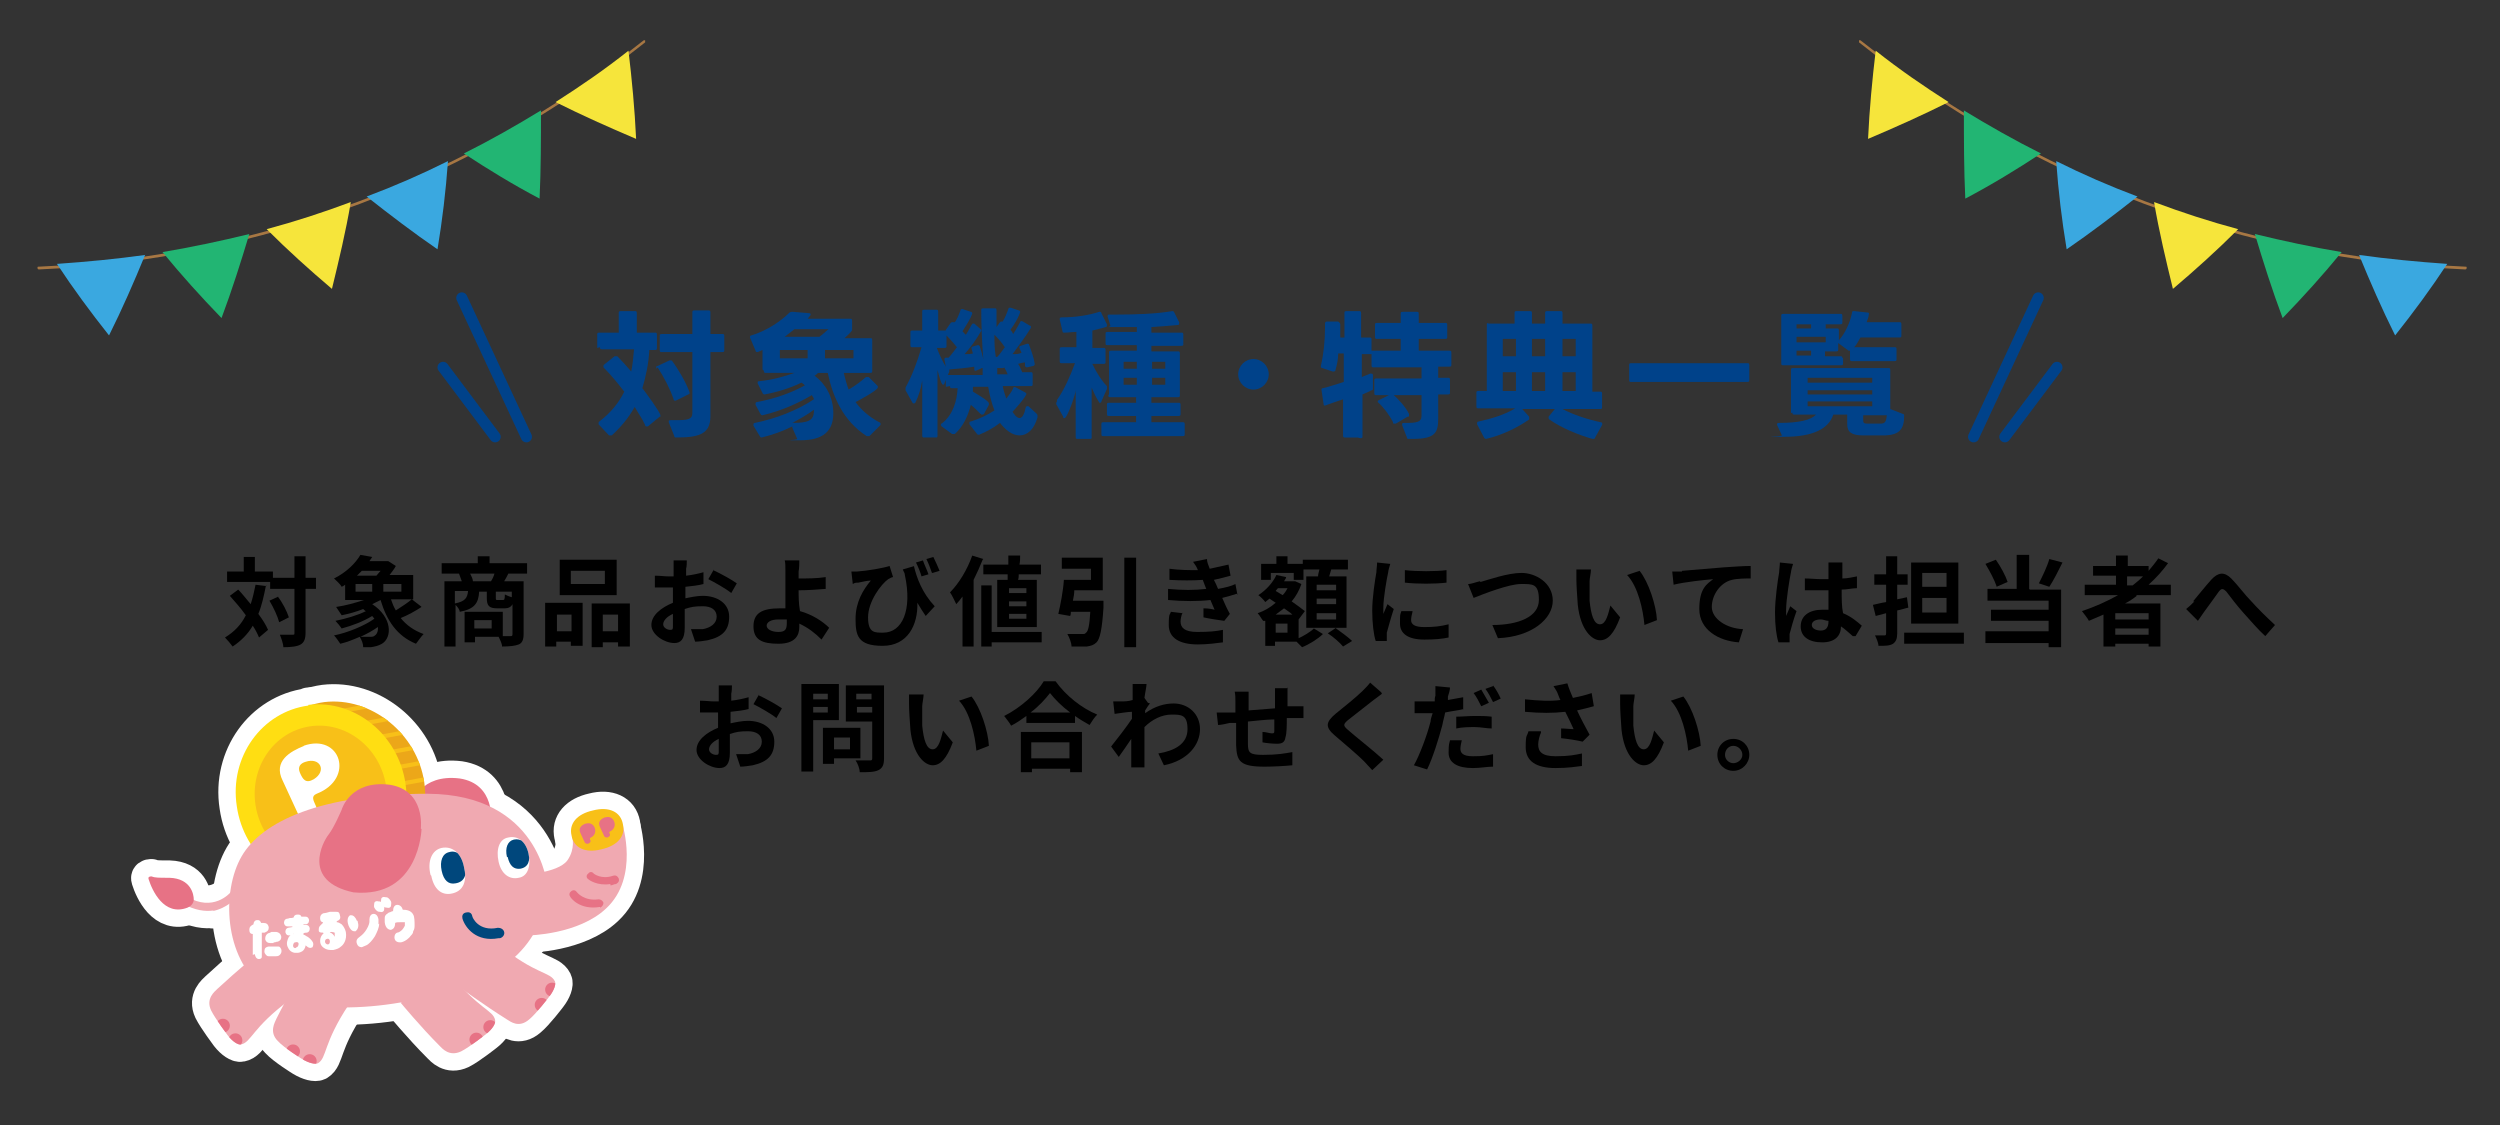 <?xml version="1.0" encoding="UTF-8"?>
<svg xmlns="http://www.w3.org/2000/svg" xmlns:xlink="http://www.w3.org/1999/xlink" version="1.1" width="360" height="162" viewBox="0 0 360 162">
  <rect x="0" y="0" width="360" height="162" fill="#333333" stroke="none"/>
  <defs>
    <style>
      .cls-1, .cls-2, .cls-3, .cls-4, .cls-5, .cls-6, .cls-7, .cls-8, .cls-9 {
        fill: none;
      }

      .cls-10 {
        fill: #f8c018;
      }

      .cls-11 {
        fill: #eca719;
      }

      .cls-12 {
        fill: #3aa8e0;
      }

      .cls-13 {
        fill: #f6e53b;
      }

      .cls-14 {
        clip-path: url(#clippath-11);
      }

      .cls-15 {
        clip-path: url(#clippath-10);
      }

      .cls-16 {
        clip-path: url(#clippath-13);
      }

      .cls-17 {
        clip-path: url(#clippath-12);
      }

      .cls-18 {
        fill: #f0a9b1;
      }

      .cls-19 {
        fill: #a77743;
      }

      .cls-20 {
        clip-path: url(#clippath-1);
      }

      .cls-21 {
        clip-path: url(#clippath-3);
      }

      .cls-22 {
        clip-path: url(#clippath-4);
      }

      .cls-23 {
        clip-path: url(#clippath-2);
      }

      .cls-24 {
        clip-path: url(#clippath-7);
      }

      .cls-25 {
        clip-path: url(#clippath-6);
      }

      .cls-26 {
        clip-path: url(#clippath-9);
      }

      .cls-27 {
        clip-path: url(#clippath-8);
      }

      .cls-28 {
        clip-path: url(#clippath-5);
      }

      .cls-29 {
        fill: #ffde12;
      }

      .cls-30 {
        fill: #fff;
      }

      .cls-2 {
        stroke-width: 5px;
      }

      .cls-2, .cls-3, .cls-4, .cls-5, .cls-6, .cls-7, .cls-8 {
        stroke: #fff;
        stroke-linejoin: round;
      }

      .cls-2, .cls-3, .cls-4, .cls-5, .cls-6, .cls-7, .cls-8, .cls-9 {
        stroke-linecap: round;
      }

      .cls-3 {
        stroke-width: 5px;
      }

      .cls-4 {
        stroke-width: 5px;
      }

      .cls-5 {
        stroke-width: 5px;
      }

      .cls-6 {
        stroke-width: 5px;
      }

      .cls-7 {
        stroke-width: 5px;
      }

      .cls-8 {
        stroke-width: 5px;
      }

      .cls-31 {
        fill: #00477c;
      }

      .cls-32 {
        fill: #00428a;
      }

      .cls-33 {
        fill: #22b573;
      }

      .cls-34 {
        fill: #e77285;
      }

      .cls-9 {
        stroke: #00428a;
        stroke-miterlimit: 100;
        stroke-width: 1.6px;
      }

      .cls-35 {
        clip-path: url(#clippath);
      }
    </style>
    <clipPath id="clippath">
      <path class="cls-1" d="M50.8,127.2h0c6.7-.9,11.3-7.4,10.3-14.5-1-7.1-7.7-12.4-14.4-11.6h0c-6.7.9-10.9,7.6-9.9,14.7,1,7.1,7.3,12.2,14,11.3h0Z"/>
    </clipPath>
    <clipPath id="clippath-1">
      <path class="cls-1" d="M71.8,124.1c.4,1.8,1.6,2.6,2.9,2.3,1.3-.2,1.8-1.7,1.4-3.5-.4-1.8-1.6-2.6-2.9-2.3-1.3.2-1.8,1.7-1.4,3.5h0Z"/>
    </clipPath>
    <clipPath id="clippath-2">
      <path class="cls-1" d="M62.1,126.1c.4,2,1.5,2.8,2.8,2.6,1.9-.3,2.4-1.9,1.9-3.9-.4-2-1.7-3-3.2-2.7-1.4.3-2.1,1.9-1.6,3.9h0Z"/>
    </clipPath>
    <clipPath id="clippath-3">
      <path class="cls-1" d="M66.1,142.1s3.7,2.7,6.9,4.7c.5.3,1.7,1.3,3.2,0,1-.8,2.9-3.3,2.9-3.3.7-.9,1-1.8.8-2.2-.7-1.4-2.7-.9-8-5.2l-5.8,5.9Z"/>
    </clipPath>
    <clipPath id="clippath-4">
      <path class="cls-1" d="M57.7,144.4s2.9,3.5,5.6,6.2c.4.4,1.4,1.6,3.1.8,1.2-.6,3.6-2.5,3.6-2.5.9-.7,1.4-1.5,1.3-2-.3-1.5-2.4-1.5-6.6-6.9l-7.1,4.4Z"/>
    </clipPath>
    <clipPath id="clippath-5">
      <path class="cls-1" d="M37.6,136.9s-3.5,2.9-6.3,5.5c-.4.4-1.7,1.4-.9,3.1.6,1.2,2.4,3.6,2.4,3.6.7.9,1.5,1.4,1.9,1.3,1.5-.3,1.6-2.4,7-6.4l-4.3-7.1Z"/>
    </clipPath>
    <clipPath id="clippath-6">
      <path class="cls-1" d="M43.8,139.4s-2.3,3.9-4,7.3c-.2.5-1.1,1.9.2,3.2.9,1,3.5,2.6,3.5,2.6,1,.6,1.9.8,2.3.6,1.3-.8.7-2.8,4.4-8.4l-6.4-5.2Z"/>
    </clipPath>
    <clipPath id="clippath-7">
      <path class="cls-1" d="M50.8,127.2h0c6.7-.9,11.3-7.4,10.3-14.5-1-7.1-7.7-12.4-14.4-11.6h0c-6.7.9-10.9,7.6-9.9,14.7,1,7.1,7.3,12.2,14,11.3h0Z"/>
    </clipPath>
    <clipPath id="clippath-8">
      <path class="cls-1" d="M71.8,124.1c.4,1.8,1.6,2.6,2.9,2.3,1.3-.2,1.8-1.7,1.4-3.5-.4-1.8-1.6-2.6-2.9-2.3-1.3.2-1.8,1.7-1.4,3.5h0Z"/>
    </clipPath>
    <clipPath id="clippath-9">
      <path class="cls-1" d="M62.1,126.1c.4,2,1.5,2.8,2.8,2.6,1.9-.3,2.4-1.9,1.9-3.9-.4-2-1.7-3-3.2-2.7-1.4.3-2.1,1.9-1.6,3.9h0Z"/>
    </clipPath>
    <clipPath id="clippath-10">
      <path class="cls-1" d="M66.1,142.1s3.7,2.7,6.9,4.7c.5.3,1.7,1.3,3.2,0,1-.8,2.9-3.3,2.9-3.3.7-.9,1-1.8.8-2.2-.7-1.4-2.7-.9-8-5.2l-5.8,5.9Z"/>
    </clipPath>
    <clipPath id="clippath-11">
      <path class="cls-1" d="M57.7,144.4s2.9,3.5,5.6,6.2c.4.4,1.4,1.6,3.1.8,1.2-.6,3.6-2.5,3.6-2.5.9-.7,1.4-1.5,1.3-2-.3-1.5-2.4-1.5-6.6-6.9l-7.1,4.4Z"/>
    </clipPath>
    <clipPath id="clippath-12">
      <path class="cls-1" d="M37.6,136.9s-3.5,2.9-6.3,5.5c-.4.4-1.7,1.4-.9,3.1.6,1.2,2.4,3.6,2.4,3.6.7.9,1.5,1.4,1.9,1.3,1.5-.3,1.6-2.4,7-6.4l-4.3-7.1Z"/>
    </clipPath>
    <clipPath id="clippath-13">
      <path class="cls-1" d="M43.8,139.4s-2.3,3.9-4,7.3c-.2.5-1.1,1.9.2,3.2.9,1,3.5,2.6,3.5,2.6,1,.6,1.9.8,2.3.6,1.3-.8.7-2.8,4.4-8.4l-6.4-5.2Z"/>
    </clipPath>
  </defs>
  <!-- Generator: Adobe Illustrator 28.7.1, SVG Export Plug-In . SVG Version: 1.2.0 Build 142)  -->
  <g>
    <g id="_レイヤー_2">
      <g id="design">
        <path class="cls-19" d="M92.9,6.1C68,25.9,37.4,37.4,5.6,38.8c0,0-.2,0-.2-.2s0-.2.2-.2c31.8-1.4,62.3-12.9,87.1-32.6,0,0,.2,0,.2,0,0,0,0,.2,0,.2h0Z"/>
        <path class="cls-33" d="M35.9,33.7c-1.2,4-2.5,8.1-4,12.1-3-3.1-5.8-6.2-8.5-9.5,4.2-.7,8.4-1.6,12.5-2.6Z"/>
        <path class="cls-12" d="M20.9,36.7c-1.6,3.9-3.3,7.8-5.2,11.6-2.7-3.4-5.2-6.8-7.5-10.3,4.3-.3,8.5-.7,12.8-1.3Z"/>
        <path class="cls-13" d="M50.5,29.2c-.7,4.1-1.7,8.3-2.7,12.4-3.3-2.8-6.4-5.6-9.4-8.6,4.1-1.1,8.1-2.4,12.1-3.9Z"/>
        <path class="cls-1" d="M64.5,23.3c-.3,4.2-.8,8.4-1.5,12.6-3.5-2.4-6.9-5-10.2-7.6,4-1.5,7.9-3.2,11.7-5.1h0Z"/>
        <path class="cls-12" d="M64.5,23.3c-.3,4.2-.8,8.4-1.5,12.6-3.5-2.4-6.9-5-10.2-7.6,4-1.5,7.9-3.2,11.7-5.1h0Z"/>
        <path class="cls-33" d="M77.9,15.9c0,4.2,0,8.5-.2,12.7-3.8-2-7.4-4.2-10.9-6.5,3.8-1.9,7.5-4,11.1-6.2h0Z"/>
        <path class="cls-13" d="M90.5,7.3c.5,4.2.9,8.4,1.1,12.7-4-1.7-7.8-3.4-11.6-5.3,3.6-2.3,7.1-4.7,10.5-7.4Z"/>
        <path class="cls-19" d="M267.7,6.1c24.9,19.8,55.5,31.3,87.3,32.7,0,0,.2,0,.2-.2s0-.2-.2-.2c-31.8-1.4-62.3-12.9-87.1-32.6,0,0-.2,0-.2,0,0,0,0,.2,0,.2h0Z"/>
        <path class="cls-33" d="M324.7,33.7c1.2,4,2.5,8.1,4,12.1,3-3.1,5.8-6.2,8.5-9.5-4.2-.7-8.4-1.6-12.5-2.6Z"/>
        <path class="cls-12" d="M339.7,36.7c1.6,3.9,3.3,7.8,5.2,11.6,2.7-3.4,5.2-6.8,7.5-10.3-4.3-.3-8.5-.7-12.8-1.3Z"/>
        <path class="cls-13" d="M310.2,29.2c.7,4.1,1.7,8.3,2.7,12.4,3.3-2.8,6.4-5.6,9.4-8.6-4.1-1.1-8.1-2.4-12.1-3.9Z"/>
        <path class="cls-1" d="M296.1,23.3c.3,4.2.8,8.4,1.5,12.6,3.5-2.4,6.9-5,10.2-7.6-4-1.5-7.9-3.2-11.7-5.1h0Z"/>
        <path class="cls-12" d="M296.1,23.3c.3,4.2.8,8.4,1.5,12.6,3.5-2.4,6.9-5,10.2-7.6-4-1.5-7.9-3.2-11.7-5.1h0Z"/>
        <path class="cls-33" d="M282.8,15.9c0,4.2,0,8.5.2,12.7,3.8-2,7.4-4.2,10.9-6.5-3.8-1.9-7.5-4-11.1-6.2h0Z"/>
        <path class="cls-13" d="M270.1,7.3c-.5,4.2-.9,8.4-1.1,12.7,4-1.7,7.8-3.4,11.6-5.3-3.6-2.3-7.1-4.7-10.5-7.4Z"/>
        <path d="M38.3,84.3c-.3,1.5-.6,2.9-1.1,4.1.6.8,1.1,1.6,1.4,2.3l-1.3,1.1c-.2-.5-.5-1.1-.9-1.7-.7,1.2-1.7,2.2-2.9,3-.2-.3-.8-1-1.1-1.3,1.3-.8,2.3-1.8,3-3.2-.7-1-1.6-2-2.3-2.8l1.2-.9c.6.6,1.2,1.4,1.8,2.1.3-.9.5-1.8.7-2.8l1.6.2h0ZM45.5,84.8h-1.5v6.3c0,.9-.2,1.4-.7,1.7-.5.3-1.4.4-2.5.4,0-.5-.3-1.3-.5-1.8.8,0,1.5,0,1.8,0s.3,0,.3-.3v-6.3h-3.5v-1h-6.2v-1.5h2.4v-2.1h1.6v2.1h2.6v.9h3.1v-3.1h1.6v3.1h1.5v1.6h0ZM40,85.9c.7.9,1.3,2.1,1.6,3l-1.4.7c-.2-.8-.8-2.1-1.4-3.1l1.3-.6h0Z"/>
        <path d="M60.7,87.4c-.9.6-2,1.2-3,1.6.8,1,1.9,1.8,3.3,2.3-.3.3-.8,1-1.1,1.4-2.7-1.1-4.2-3.3-5.1-6.3-.4.2-.8.4-1.2.6,2.9,1.9,2.9,4.8,1.4,5.7-.5.3-1,.4-1.6.5-.3,0-.7,0-1.1,0,0-.5-.2-1-.5-1.5-.9.4-1.9.8-2.8,1-.2-.3-.6-.9-.9-1.2,2-.4,4.4-1.4,5.8-2.4,0-.1-.2-.2-.3-.4-1.3.8-2.9,1.4-4.4,1.8-.2-.3-.6-.8-.9-1.1,1.5-.3,3.2-.8,4.4-1.4-.1,0-.3-.2-.4-.3-1,.4-2.1.7-3.1.9-.2-.3-.6-.9-.8-1.2,1.4-.2,2.8-.6,4-1h-2.7v-2.2c-.1.1-.3.2-.5.3-.2-.4-.8-.9-1.1-1.2,1.8-.9,3.1-2.2,3.8-3.4l1.7.3c-.1.2-.3.4-.4.6h2.7c0,0,1.1.7,1.1.7-.2.4-.6.9-.9,1.3h3.4v3.5h-3.2c.2.6.4,1.1.7,1.6.8-.5,1.7-1.1,2.3-1.6l1.3,1h0ZM51.2,85.2h2.4v-1.1h-2.4v1.1ZM52.1,82.2c-.2.2-.5.5-.7.7h2.8c.2-.2.4-.5.6-.7h-2.6ZM54.4,90.3c-.7.5-1.6,1-2.5,1.4.5,0,.9,0,1.3,0s.6,0,.8-.2c.3-.2.5-.7.4-1.3h0ZM57.8,84.1h-2.6v1.1h2.6v-1.1Z"/>
        <path d="M73.2,82.6c-.2.4-.4.8-.6,1.1h2.8v7.6c0,.8-.2,1.3-.7,1.5-.5.2-1.3.3-2.4.3,0-.4-.3-1-.5-1.4h-3.4v.8h-1.5v-4.4h5.5v3.5c.5,0,.9,0,1.1,0s.3,0,.3-.3v-4.3c-.2.4-.6.6-1.1.6h-1.1c-1.2,0-1.5-.4-1.5-1.5v-.9h-1.1c-.1,1.6-.6,2.5-2.8,2.9,0-.3-.3-.7-.6-1v6h-1.6v-9.4h2.5c-.1-.3-.3-.8-.4-1.1h-2.5v-1.5h5.2v-1h1.7v1h5.4v1.5h-2.5,0ZM65.5,86.9c1.5-.3,1.8-.8,1.9-1.8h-1.9v1.8ZM70.7,83.7c.2-.3.4-.7.5-1.1h-3.5c.2.4.4.8.4,1.1,0,0,2.5,0,2.5,0ZM70.8,89.3h-2.5v1.2h2.5v-1.2ZM73.7,85.2h-2.3v.9c0,.3,0,.3.3.3h.7c.2,0,.3,0,.3-.8.2.1.6.3,1,.4v-.8Z"/>
        <path d="M78.6,86.8h5.3v6.2h-1.7v-.6h-2.1v.7h-1.6s0-6.3,0-6.3ZM80.2,88.5v2.4h2.1v-2.4h-2.1ZM88.8,85.7h-8.2v-5.1h8.2s0,5.1,0,5.1ZM87.1,82.2h-4.9v1.9h4.9v-1.9ZM90.7,86.8v6.3h-1.7v-.6h-2.2v.7h-1.6v-6.3h5.5ZM89,90.9v-2.4h-2.2v2.4h2.2Z"/>
        <path d="M98.5,86.2c.9-.2,1.9-.4,2.7-.4,2.1,0,3.8,1.1,3.8,3s-.9,2.9-3.1,3.4c-.6.1-1.3.2-1.8.2l-.6-1.8c.6,0,1.2,0,1.7,0,1.1-.2,2-.8,2-1.8s-.8-1.5-2-1.5-1.7.1-2.6.4c0,1.1,0,2.2,0,2.7,0,1.7-.6,2.2-1.5,2.2-1.4,0-3.3-1.2-3.3-2.6s1.4-2.5,3.1-3.2c0-.3,0-.6,0-1v-1.2c-.3,0-.5,0-.7,0-.6,0-1.3,0-1.9,0v-1.7c.8,0,1.4.1,1.9.1s.5,0,.8,0c0-.5,0-.9,0-1.1s0-1,0-1.2h1.9c0,.2,0,.9-.1,1.2,0,.3,0,.6,0,1,.9-.1,1.8-.3,2.5-.5v1.7c-.7.2-1.7.3-2.6.4v1.7h0ZM96.9,90.1c0-.3,0-1,0-1.7-.9.4-1.4,1-1.4,1.5s.6.8,1,.8.4-.1.4-.6ZM102.7,82.1c1.1.5,2.7,1.4,3.4,1.9l-.8,1.4c-.7-.6-2.5-1.6-3.3-2l.8-1.4h0Z"/>
        <path d="M118.2,92c-.8-.8-1.8-1.6-3.1-2.2,0,.2,0,.3,0,.5,0,1.2-.6,2.4-3,2.4s-3.6-.6-3.6-2.5,1.2-2.6,3.8-2.6.6,0,.8,0c0-1.1,0-2.3,0-3s0-1.7,0-2.3c0-.7,0-1.3-.1-1.6h2.1c0,.4,0,1.1-.1,1.6v1c1.1,0,2.7,0,3.9-.2v1.7c-1.1.1-2.7.2-3.9.2,0,.8,0,1.9.2,3,1.8.5,3.3,1.5,4.2,2.4l-1.1,1.7h0ZM113.2,89.2c-.4,0-.8,0-1.1,0-1.1,0-1.7.4-1.7.9s.7.9,1.7.9,1.2-.4,1.2-1.3,0-.3,0-.5h0Z"/>
        <path d="M131.6,81.5c.4,1.7,1.2,3.9,3,5.8l-1.3,1.4c-.4-.6-.8-1.2-1.2-1.9.1,3.2-1.4,6.2-5,6.2s-3.9-1.5-3.9-3.9,1.1-4.2,2.2-5.5c-.5,0-1.3.2-1.8.3-.3,0-.5,0-.8.2l-.2-1.8c.2,0,.5,0,.8,0,1.5-.1,3.8-.5,4.7-.8l.5,1.6c-.2,0-.5.2-.7.3-1,.7-2.9,3.2-2.9,5.5s1,2.2,2.2,2.2c2.7,0,4.2-3.2,3.1-8.3,0-.3-.2-.5-.3-.8l1.7-.5h0ZM132.7,83c-.2-.7-.5-1.4-.8-2l1-.3c.2.6.6,1.4.8,2l-1,.3h0ZM134.2,82.5c-.2-.6-.5-1.4-.8-2l1-.3c.3.6.7,1.5.9,2l-1,.3Z"/>
        <path d="M141.5,80.6c-.4,1-.8,1.9-1.3,2.9v9.6h-1.6v-7.2c-.3.4-.6.8-.9,1.1-.2-.4-.6-1.3-.9-1.7,1.3-1.3,2.5-3.3,3.2-5.3l1.6.5ZM150,92.5h-7.2v.6h-1.5v-8.8h1.5v6.7h7.2v1.4ZM145.1,83.5c0-.2,0-.5,0-.8h-3.5v-1.4h3.6c0-.4,0-.9,0-1.3h1.7c0,.4,0,.9-.1,1.3h3.1v1.4h-3.2c0,.3,0,.5-.1.8h2.7v6.8h-5.7v-6.8h1.4ZM147.8,84.7h-2.5v.7h2.5v-.7ZM147.8,86.6h-2.5v.7h2.5v-.7ZM147.8,88.4h-2.5v.7h2.5v-.7Z"/>
        <path d="M158.9,86.8s0,.5,0,.7c-.2,3.1-.5,4.5-1,5-.4.4-.8.5-1.4.6-.5,0-1.3,0-2.2,0,0-.5-.3-1.3-.6-1.8.8,0,1.7,0,2.1,0s.4,0,.6-.2c.3-.2.5-1.1.6-3h-2.8c0,.2,0,.4-.1.6l-1.7-.3c.3-1.3.7-3.3.8-4.9h3.9v-1.6h-4.2v-1.6h5.9v4.7h-4.1c0,.5-.1,1-.2,1.5h4.4ZM163.6,80.3v12.9h-1.7v-12.9h1.7Z"/>
        <path d="M178.1,85.5c-.6.2-1.3.4-2.1.6.3.7.7,1.6,1.1,2.3l-.8,1c-.8-.1-2.1-.3-3-.5v-1.3c.7,0,1.2.1,1.6.2l-.6-1.4c-1.7.2-4,.2-6.1,0v-1.6c2,.2,3.9.2,5.5,0l-.2-.5-.3-.8c-1.4.1-3.1.1-4.8,0v-1.6c1.5.2,2.9.2,4.1.2h0c-.2-.5-.4-.8-.7-1.2l2-.4c0,.4.2.9.4,1.4.9-.2,1.8-.4,2.7-.6l.3,1.6c-.7.2-1.5.4-2.4.6l.3.6.3.7c1.1-.2,1.9-.4,2.5-.7l.3,1.6h0ZM170.3,88.2c-.2.4-.3,1-.3,1.3,0,.9.6,1.5,2.4,1.5s2.7-.1,3.7-.3v1.8c-.8.1-2.2.3-3.6.3-2.6,0-4.2-.9-4.2-2.8s.2-1.4.3-1.9l1.7.2h0Z"/>
        <path d="M186.8,92c.9-.4,1.9-1,2.4-1.5l1.3.8c-.7.7-2,1.5-3,1.9-.2-.2-.5-.5-.8-.8h-3.1v.6h-1.4v-3.6h-.3c-.2-.2-.5-.8-.8-1.1.9-.3,1.8-.8,2.6-1.5l-.9-.6c-.2.2-.4.3-.6.5-.2-.3-.7-.8-1-1,1.1-.7,2.1-1.8,2.6-2.9l1.4.3c0,.2-.2.4-.3.6h1.6c0,0,.9.4.9.4-.3.9-.8,1.8-1.4,2.5.7.5,1.4,1,1.9,1.4l-.9,1.2h0s0,2.9,0,2.9h0ZM182.9,83.5h-1.3v-2.3h2.2v-1.1h1.6v1.1h2.3v2.3h-1.4v-1h-3.3v1h0ZM185.4,89.8h-1.7v1.3h1.7v-1.3ZM186.1,88.5c-.3-.3-.8-.6-1.2-.9-.4.3-.8.6-1.2.9h2.4ZM184,84.7c0,.1-.2.2-.3.4l1,.6c.3-.3.5-.6.7-1,0,0-1.4,0-1.4,0ZM189.8,83c0-.3.1-.6.2-1h-2.4v-1.4h6.5v1.4h-2.4c-.1.3-.2.7-.3,1h2.5v7.4h-5.8v-7.4h1.8,0ZM192.4,84.2h-2.8v.8h2.8v-.8ZM192.4,86.2h-2.8v.8h2.8v-.8ZM192.4,88.3h-2.8v.9h2.8v-.9ZM192.4,90.5c.7.5,1.8,1.3,2.3,1.8l-1.3.8c-.4-.5-1.4-1.4-2.2-1.9l1.2-.8h0Z"/>
        <path d="M200.2,81.2c-.1.3-.3,1-.3,1.2-.2.9-.7,3.7-.7,5.1s0,.6,0,.9c.2-.5.4-.9.6-1.4l.9.7c-.4,1.2-.8,2.7-1,3.4,0,.2,0,.5,0,.6,0,.2,0,.4,0,.6h-1.6c-.3-.9-.5-2.6-.5-4.4s.4-4.4.6-5.5c0-.4.1-.9.1-1.4l1.9.2h0ZM203.4,88.1c-.1.4-.2.8-.2,1.2,0,.6.5,1,1.9,1s2.3-.1,3.5-.4v1.9c-.9.2-2,.3-3.5.3-2.4,0-3.5-.9-3.5-2.3s0-1.2.2-1.8h1.6v.2ZM208.3,82.1v1.8c-1.7.2-4.2.2-6,0v-1.8c1.7.2,4.5.2,6,0Z"/>
        <path d="M213.2,83.8c1.1-.3,3.9-1.3,5.9-1.3s4.5,1.4,4.5,4-3,5.2-7.9,5.4l-.8-1.9c3.8,0,6.7-1.2,6.7-3.6s-.9-2.3-2.6-2.3-5.3,1.4-6.8,2l-.8-2c.5,0,1.2-.3,1.7-.4h0Z"/>
        <path d="M228.9,83.6c0,.9,0,1.9,0,2.9.2,2,.6,3.4,1.5,3.4s1.2-1.6,1.5-2.7l1.4,1.7c-.9,2.4-1.8,3.3-2.9,3.3s-2.8-1.4-3.2-5.1c-.1-1.3-.2-2.9-.2-3.7s0-1,0-1.4h2.1c0,.5-.2,1.3-.2,1.7h0ZM238.6,89.3l-1.8.7c-.2-2.2-.9-5.5-2.5-7.2l1.8-.6c1.3,1.6,2.4,5,2.5,7.1h0Z"/>
        <path d="M242.2,82.2c1.1-.1,3.5-.3,6-.5,1.4-.1,3-.2,3.9-.2v1.8c-.7,0-1.9,0-2.7.2-1.7.4-2.9,2.2-2.9,3.9s2.1,3.1,4.5,3.2l-.6,1.9c-2.9-.2-5.7-1.8-5.7-4.8s1.1-3.6,2-4.3c-1.2.1-4.1.4-5.7.8l-.2-1.9c.5,0,1.1,0,1.4,0h0Z"/>
        <path d="M258.2,81.2c-.1.3-.3,1-.3,1.2-.2.9-.7,4-.7,5.4s0,.6,0,.9c.2-.5.4-.9.6-1.4l.9.7c-.4,1.1-.8,2.5-1,3.3,0,.2,0,.5,0,.6,0,.1,0,.4,0,.6h-1.6c-.3-.9-.5-2.4-.5-4.3s.4-4.7.6-5.8c0-.4.1-.9.1-1.4l1.9.2h0ZM266.8,91.6c-.6-.5-1.1-1-1.7-1.4,0,1.3-.8,2.3-2.7,2.3s-3.1-.8-3.1-2.3,1.2-2.4,3.1-2.4.6,0,.9,0c0-.8,0-1.9,0-2.8-.3,0-.7,0-1,0-.8,0-1.6,0-2.4,0v-1.7c.8,0,1.6.1,2.4.1s.7,0,1,0c0-.7,0-1.2,0-1.5,0-.2,0-.6,0-.9h2c0,.3,0,.6,0,.9,0,.3,0,.8,0,1.4.8,0,1.5-.2,2.1-.3v1.7c-.7,0-1.4.2-2.2.2,0,1.3,0,2.5.2,3.4,1.2.5,2,1.2,2.7,1.8l-.9,1.5h0ZM263.3,89.4c-.4,0-.7-.2-1.1-.2-.8,0-1.3.3-1.3.8s.6.8,1.3.8,1.1-.4,1.1-1.3c0,0,0-.2,0-.2Z"/>
        <path d="M274.8,87.5c-.5.1-1,.3-1.6.4v3.3c0,.8-.2,1.2-.6,1.5-.5.3-1.1.3-2.1.3,0-.4-.3-1.1-.5-1.5.5,0,1.1,0,1.3,0s.3,0,.3-.3v-2.9l-1.5.4-.4-1.6c.5-.1,1.2-.3,1.9-.4v-2.5h-1.7v-1.5h1.7v-2.6h1.6v2.6h1.5v1.5h-1.5v2.1l1.4-.3.2,1.5h0ZM282.8,91.1v1.6h-8.6v-1.6h8.6ZM282,89.8h-6.8v-8.8h6.8v8.8ZM280.3,82.5h-3.5v2h3.5v-2ZM280.3,86.1h-3.5v2.1h3.5v-2.1Z"/>
        <path d="M287.5,84.4c-.3-.9-1-2.2-1.6-3.2l1.5-.6c.7,1,1.4,2.3,1.7,3.2l-1.6.7h0ZM292.3,84.9h4.5v8.3h-1.8v-.6h-9.1v-1.7h9.1v-1.5h-8.3v-1.6h8.3v-1.3h-8.8v-1.7h4.2v-4.9h1.8v4.9h0ZM297,81c-.6,1.2-1.3,2.6-1.9,3.5l-1.5-.5c.5-1,1.2-2.4,1.5-3.5l1.9.5h0Z"/>
        <path d="M307.7,85.8c-.5.4-1.1.8-1.7,1.1h5.1v6.2h-1.7v-.4h-4.8v.4h-1.7v-4.6c-.7.3-1.4.6-2.1.9-.2-.4-.7-1-1-1.4,1.8-.6,3.6-1.4,5.2-2.3h-4.8v-1.5h4.5v-1.3h-3.3v-1.4h3.3v-1.5h1.7v1.5h3v.7c.5-.6,1-1.2,1.4-1.8l1.4.7c-.8,1.1-1.7,2.1-2.8,3.1h3.2v1.5h-5,0ZM309.4,88.3h-4.8v.9h4.8v-.9ZM309.4,91.4v-.9h-4.8v.9h4.8ZM306.3,84.3h.8c.5-.4,1-.8,1.5-1.3h-2.3v1.3h0Z"/>
        <path d="M315.8,86.6c.6-.7,1.7-2.1,2.6-3.1,1-1.1,1.9-1.2,2.9-.2.9.9,2,2.4,2.9,3.3.9,1,2.1,2.2,3.4,3.4l-1.4,1.6c-1-.9-2.2-2.3-3.1-3.3-.9-1-1.9-2.3-2.5-3.1-.5-.5-.7-.5-1.1,0-.5.7-1.5,2.1-2.1,2.9-.3.4-.6.9-.9,1.3l-1.7-1.7c.4-.3.7-.6,1.2-1.1h0Z"/>
        <path d="M105,104.2c.9-.2,1.9-.4,2.7-.4,2.1,0,3.8,1.1,3.8,3s-.9,2.9-3.1,3.4c-.6.1-1.3.2-1.8.2l-.6-1.8c.6,0,1.2,0,1.7,0,1.1-.2,2-.8,2-1.8s-.8-1.5-2-1.5-1.7.1-2.6.4c0,1.1,0,2.2,0,2.7,0,1.7-.6,2.2-1.5,2.2-1.4,0-3.3-1.2-3.3-2.6s1.4-2.5,3.1-3.2c0-.3,0-.6,0-1v-1.2c-.3,0-.5,0-.7,0-.6,0-1.3,0-1.9,0v-1.7c.8,0,1.4.1,1.9.1s.5,0,.8,0c0-.5,0-.9,0-1.1s0-1,0-1.2h1.9c0,.2,0,.8-.1,1.2,0,.3,0,.6,0,1,.9-.1,1.8-.3,2.5-.5v1.7c-.7.2-1.7.3-2.6.4v1.2s0,.5,0,.5ZM103.5,108.1c0-.3,0-1,0-1.7-.9.4-1.4,1-1.4,1.5s.6.8,1,.8.4-.1.4-.6h0ZM109.2,100.1c1.1.5,2.7,1.4,3.4,1.9l-.8,1.4c-.7-.6-2.5-1.6-3.3-2l.8-1.4h0Z"/>
        <path d="M117.1,103.8v7.3h-1.7v-12.6h5.4v5.2h-3.7,0ZM117.1,99.9v.8h2.1v-.8h-2.1ZM119.2,102.6v-.8h-2.1v.8h2.1ZM120.1,109.2v.8h-1.6v-5.2h5.4v4.4h-3.9,0ZM120.1,106.2v1.7h2.3v-1.7h-2.3ZM127.3,109.2c0,.9-.2,1.4-.8,1.7-.6.3-1.5.3-2.7.3,0-.5-.3-1.3-.6-1.7.8,0,1.8,0,2,0,.3,0,.4,0,.4-.3v-5.3h-3.8v-5.2h5.5s0,10.6,0,10.6ZM123.3,99.9v.8h2.2v-.8h-2.2ZM125.6,102.6v-.8h-2.2v.8h2.2Z"/>
        <path d="M132.8,101.6c0,.9,0,1.9,0,2.9.2,2,.6,3.4,1.5,3.4s1.2-1.6,1.5-2.7l1.4,1.7c-.9,2.4-1.8,3.3-2.9,3.3s-2.8-1.4-3.2-5.1c-.1-1.3-.2-2.9-.2-3.7s0-1,0-1.4h2.1c0,.5-.2,1.3-.2,1.7h0ZM142.4,107.4l-1.8.7c-.2-2.2-.9-5.5-2.5-7.2l1.8-.6c1.3,1.6,2.4,5,2.5,7.1h0Z"/>
        <path d="M152,98.1c1.5,2.1,3.8,3.9,6,4.8-.4.4-.8,1-1.1,1.5-.7-.4-1.4-.8-2.1-1.3v1h-7v-1c-.7.5-1.4,1-2.2,1.4-.2-.4-.7-1-1-1.4,2.4-1.2,4.7-3.3,5.7-5h1.7,0ZM146.9,105.4h8.9v5.8h-1.7v-.5h-5.5v.5h-1.6s0-5.8,0-5.8ZM154.1,102.6c-1.2-.9-2.2-1.9-2.9-2.8-.7.9-1.6,1.9-2.8,2.8h5.7ZM148.5,106.9v2.3h5.5v-2.3h-5.5Z"/>
        <path d="M165.6,101.3c-.2.2-.5.7-.7,1,0,.1,0,.3,0,.4,1.4-1,2.8-1.4,4.1-1.4,2.1,0,3.8,1.5,3.8,3.7s-1.7,4.5-5.2,5.2l-.8-1.7c2.4-.4,4.2-1.4,4.2-3.5s-.9-2.1-2.3-2.1-2.8.7-3.9,1.8c0,.4,0,.8,0,1.1,0,1.1,0,2.3,0,3.6,0,.2,0,.8,0,1.1h-1.9c0-.3,0-.8,0-1,0-1.1,0-1.9,0-3.1-.6.9-1.3,1.9-1.8,2.6l-1.1-1.5c.8-1,2.2-2.8,3-4v-1c-.6,0-1.7.2-2.5.3l-.2-1.8c.4,0,.7,0,1.2,0,.4,0,1,0,1.6-.2,0-.5,0-.9,0-1.1,0-.4,0-.8,0-1.2h2c0,.4-.2,1.2-.3,2l.5.7h0Z"/>
        <path d="M185.4,99c0,.2,0,.8,0,1.2,0,.5,0,1,0,1.5.4,0,.7,0,1,0,.4,0,.9,0,1.3,0v1.7c-.2,0-1,0-1.3,0-.3,0-.7,0-1.1,0,0,1,0,2.2-.2,2.8-.1.7-.5.9-1.2.9s-1.6-.1-2.1-.2v-1.5c.5,0,1,.2,1.3.2s.4,0,.4-.3c0-.4,0-1,0-1.7-1.2,0-2.6.2-3.8.3,0,1.3,0,2.5,0,3.1,0,1.4.2,1.7,2.2,1.7s3.1-.2,4.2-.4v1.9c-1,.1-2.7.2-4,.2-3.6,0-4-.8-4.1-3.1,0-.6,0-1.9,0-3.2h-.9c-.4.1-1.3.3-1.7.3l-.2-1.8c.4,0,1,0,1.7,0h1v-1.5c0-.6,0-1-.1-1.5h2c0,.5,0,.8,0,1.4s0,.8,0,1.3c1.2-.1,2.5-.2,3.8-.3v-1.6c0-.3,0-1,0-1.3h1.9,0Z"/>
        <path d="M199,99.9c-.4.3-.9.7-1.2.9-.9.7-2.7,2.1-3.7,2.9-.7.6-.7.8,0,1.4,1,.9,3.7,3,5.1,4.3l-1.6,1.5c-.4-.4-.8-.9-1.2-1.3-.8-.8-2.9-2.6-4.2-3.7-1.4-1.2-1.3-1.9.1-3.1,1.1-.9,3-2.4,3.9-3.3.4-.4.8-.8,1.1-1.2l1.6,1.4h0Z"/>
        <path d="M210.8,102.1c-.8.2-1.8.3-2.7.5-.1.6-.3,1.2-.4,1.8-.5,1.9-1.4,4.8-2.2,6.4l-1.9-.6c.8-1.4,1.9-4.3,2.4-6.3,0-.4.2-.8.3-1.2-.3,0-.6,0-.9,0-.7,0-1.2,0-1.7,0v-1.7c.7,0,1.1,0,1.7,0s.8,0,1.2,0c0-.3,0-.6.1-.8,0-.5,0-1.1,0-1.4l2.1.2c0,.4-.2,1-.3,1.3v.5c.7-.1,1.5-.3,2.2-.4v1.7ZM210.5,106.6c-.1.4-.2.9-.2,1.2,0,.6.3,1.1,1.8,1.1s1.9-.1,2.9-.3v1.8c-.9,0-1.8.2-2.9.2-2.3,0-3.5-.8-3.5-2.2s.1-1.3.2-1.8h1.7c0,.1,0,.1,0,.1ZM209.7,103.2c.8,0,1.8-.1,2.7-.1s1.6,0,2.4.1v1.7c-.7,0-1.6-.2-2.4-.2s-1.8,0-2.7.2v-1.6h0ZM213.3,101.7c-.3-.6-.7-1.4-1.1-1.9l1.1-.5c.3.5.8,1.4,1.1,1.9,0,0-1.1.5-1.1.5ZM215,98.7c.4.5.9,1.4,1.1,1.9l-1.1.5c-.3-.6-.7-1.4-1.1-1.9l1.1-.4h0Z"/>
        <path d="M229.5,101.7c-.7.2-1.5.4-2.4.6.5,1.1,1.2,2.4,1.8,3.5l-1,1c-.8-.2-2.1-.4-3.1-.5v-1.4c.6,0,1.4.1,1.8.1-.3-.7-.8-1.7-1.2-2.5-1.7.2-3.6.2-5.8,0v-1.8c1.9.2,3.7.3,5.1.1-.1-.2-.2-.4-.3-.7-.2-.6-.4-.8-.7-1.3l2-.4c.2.7.5,1.4.8,2.1,1-.2,1.8-.4,2.7-.7l.3,1.8h0ZM221.9,105.5c-.2.4-.4,1.2-.4,1.7,0,1,.5,1.7,2.5,1.7s2.8-.2,3.8-.4v1.8c-.8.1-2,.3-3.8.3-2.8,0-4.3-1-4.3-3s.2-1.5.4-2.3h1.8c0,.1,0,.2,0,.2Z"/>
        <path d="M235.2,101.6c0,.9,0,1.9,0,2.9.2,2,.6,3.4,1.5,3.4s1.2-1.6,1.5-2.7l1.4,1.7c-.9,2.4-1.8,3.3-2.9,3.3s-2.8-1.4-3.2-5.1c-.1-1.3-.2-2.9-.2-3.7s0-1,0-1.4h2.1c0,.5-.2,1.3-.2,1.7h0ZM244.9,107.4l-1.8.7c-.2-2.2-.9-5.5-2.5-7.2l1.8-.6c1.3,1.6,2.4,5,2.5,7.1h0Z"/>
        <path d="M251.9,108.7c0,1.2-1,2.3-2.3,2.3s-2.3-1-2.3-2.3,1-2.3,2.3-2.3,2.3,1,2.3,2.3ZM250.9,108.7c0-.7-.6-1.3-1.3-1.3s-1.2.6-1.2,1.3.6,1.2,1.2,1.2,1.3-.5,1.3-1.2Z"/>
        <path class="cls-32" d="M86,50.1v-1.9c0-.2,0-.3.3-.3h2.8v-2.8c0-.2,0-.3.3-.3h2c.2,0,.3,0,.3.3v2.8h2.6c.2,0,.3,0,.3.3v1.9c0,.2,0,.3-.3.3h-.8c-.1,2-.5,3.8-1,5.5.4.5,2.6,3.5,2.6,3.9s0,.2-.1.2l-1.7,1.4c0,0-.1,0-.2,0s-.2,0-.2-.2c-.4-.9-1-1.7-1.5-2.6-.9,1.6-2,2.9-3.3,4.1,0,0-.1,0-.2,0s-.1,0-.2,0l-1.5-1.6c0,0,0-.1,0-.2s0-.1.1-.2c1.7-1.3,2.8-2.7,3.6-4.3-1-1.3-2-2.5-3-3.5,0,0,0-.1,0-.2s0-.1.1-.2l1.5-1.2c0,0,.1,0,.2,0s.1,0,.2,0c.6.6,1.3,1.4,2,2.2.2-1,.3-2,.4-3.2h-4.6c-.2,0-.3,0-.3-.3ZM94.5,53.1c0,0,0-.1,0-.2s0-.2.2-.2l1.7-.8c0,0,.1,0,.2,0,0,0,.2,0,.2.1.9,1.2,2,3.1,2.5,4.5,0,0,0,0,0,.1,0,0,0,.2-.2.2l-1.8.9c0,0,0,0-.1,0,0,0-.2,0-.2-.2-.5-1.5-1.4-3.2-2.3-4.6ZM97.4,63c-.2,0-.3,0-.3-.2l-.8-2s0,0,0-.1c0-.1,0-.2.3-.2h1.1c1.9,0,2-.4,2-1.2v-8.6h-4.4c-.2,0-.3,0-.3-.3v-2c0-.2,0-.3.3-.3h4.4v-3.1c0-.2,0-.3.3-.3h2c.2,0,.3,0,.3.3v3.1h1.7c.2,0,.3,0,.3.3v2c0,.2,0,.3-.3.3h-1.7v9.2c0,2.4-1.3,3.1-4.8,3.1h0Z"/>
        <path class="cls-32" d="M109.8,53.2v-2.8l-.7.3s0,0-.1,0c0,0-.2,0-.2-.2l-.8-1.9s0,0,0-.1c0,0,0-.2.2-.2,2.3-.7,4.3-2.1,5.5-3.3,0,0,.2-.1.4-.1l2.4.2c.2,0,.3.1.2.3l-.4.5h6.1c.2,0,.3,0,.3.3v1.2c0,.1,0,.2-.1.3-.3.4-.7.7-1,1h3.7c.2,0,.3,0,.3.3v4.4c0,.2,0,.3-.3.3h-3.8c.2.8.4,1.6.7,2.4.9-.5,1.8-1.2,2.5-1.8,0,0,.1,0,.2,0s.1,0,.2,0l1.3,1.3c0,0,0,.1,0,.2,0,.4-2.8,1.9-3.2,2.1.8,1.1,1.9,2.1,3.4,2.9.1,0,.2.1.2.2s0,.1,0,.2l-1.6,1.6c0,0-.1,0-.2,0s-.1,0-.2,0c-3.4-2.2-4.9-5.7-5.6-9.1h-1.4c-.1.1-.3.3-.5.4,1.5,1.1,2.7,3,2.7,5.4,0,2.6-1.5,3.9-4.7,3.9s-.4,0-.5-.2l-.7-1.6c0,0,0-.1,0-.2-1.4.7-2.8,1.2-4.4,1.6h0c-.1,0-.2,0-.3-.2l-.9-1.5c0,0,0,0,0-.2,0,0,0-.2.2-.2,3-.6,6.1-1.8,8.5-3.4,0-.2-.2-.4-.3-.6-2,1.2-4.5,2.3-7.1,2.9h0c-.1,0-.2,0-.3-.2l-.7-1.3c0,0,0,0,0-.2,0,0,0-.2.2-.2,2.7-.5,5.1-1.4,6.9-2.4-.2-.2-.3-.3-.5-.4-1.6.8-3.6,1.4-5.3,1.7h0c-.1,0-.2,0-.3-.2l-.7-1.4c0,0,0,0,0-.1,0-.1,0-.2.2-.2,2-.2,3.7-.7,5.1-1.2h-4.1c-.2,0-.3,0-.3-.3h0ZM116.3,50.4h-4v1.2h4v-1.2ZM119.3,47.4h-4.9c-.5.4-.9.7-1.4,1.1h5c.5-.4,1-.8,1.3-1.1ZM117.2,59.2v-.2c-.9.7-2,1.3-3.1,1.9,2.2,0,3.1-.3,3.1-1.7ZM122.9,50.4h-4.1v1.2h4.1v-1.2Z"/>
        <path class="cls-32" d="M136.2,55.7v-1.4c0-.2,0-.3.3-.3h5v-1c-.2,0-.2,0-.3.1l-.7.3s0,0,0,0c-.1,0-.2,0-.2-.2,0,0,0-.2,0-.4-1.1.2-2.5.3-3.6.4h0c0,0,0,.2,0,.3l-.7,1.7c0,.1-.1.2-.2.2-.3,0-.7-1.8-.8-2.1v9.4c0,.2,0,.3-.2.3h-1.7c-.2,0-.3,0-.3-.3v-7.9c-.2,1.2-.5,2.2-1,3.2,0,0-.1.1-.2.1s-.1,0-.2-.1l-1-1.8c0,0,0-.1,0-.2s0-.1,0-.2c.9-1.6,1.7-3.7,2.3-5.8h-1.3c-.2,0-.3,0-.3-.3v-1.8c0-.2,0-.3.3-.3h1.4v-2.7c0-.2,0-.3.3-.3h1.7c.2,0,.3,0,.3.3v2.7h1.1s0,0,0-.1l.7-1c0,0,.1-.1.2-.1s.1,0,.2,0h.2c.3-.4.6-1.1.8-1.7,0-.2.2-.2.3-.2l1.2.4c.2,0,.2.2.2.3-.3.8-.9,1.7-1.4,2.5.2.2.3.4.5.5.3-.5.6-1,.8-1.4,0,0,.1-.2.2-.2s.1,0,.2,0l.9.8c.1.1.2.2,0,.4-.6,1.1-1.5,2.3-2.3,3.2.4,0,.8,0,1.2-.1l-.2-.7s0,0,0-.1c0,0,0-.2.2-.2l.7-.2s0,0,0,0c.1,0,.2,0,.3.2.2.6.4,1.3.5,1.9-.2-2.5-.3-5.1-.3-7.1,0-.2,0-.3.3-.3h1.6c.2,0,.3,0,.3.3,0,.7,0,1.5,0,2.4l.5-.7c0,0,.1-.1.2-.1s.1,0,.2,0h0c.3-.5.6-1.2.8-1.8,0-.2.2-.2.3-.2l1.2.4c.2,0,.2.2.2.3-.3.8-.8,1.7-1.4,2.5.2.2.3.4.4.6.4-.6.7-1.2,1-1.7,0-.2.2-.2.4-.1l1,.6c.2,0,.2.2.1.4-.8,1.3-1.8,2.6-2.6,3.7.5,0,.9,0,1.3-.2l-.3-.7c0,0,0,0,0-.1,0,0,0-.2.2-.2l.9-.3s0,0,.1,0c0,0,.2,0,.2.2.3.8.7,1.9.8,2.7,0,0,0,0,0,0,0,.1,0,.2-.2.3l-.9.2s0,0,0,0c-.1,0-.2,0-.3-.2,0-.2,0-.3,0-.5-.3,0-.7.1-1,.2.3.4.4.8.6,1.2h1.2c.2,0,.3,0,.3.3v1.4c0,.2,0,.3-.3.3h-4c.1.6.3,1.2.5,1.8.4-.5.8-1,1-1.5,0-.2.2-.2.4-.1l1.3.7c0,0,.2.1.2.2,0,.4-1.7,2.3-2,2.6.2.3.6.9,1,.9s.7-.5.9-1.5c0-.1.1-.2.2-.2s0,0,.2,0l1.2,1.1c0,0,.1.1.1.3s0,0,0,.2c-.5,1.8-1.5,2.6-2.6,2.6s-2.1-.9-2.8-1.8c-.9.7-2,1.3-3,1.7,0,0,0,0-.1,0,0,0-.2,0-.2-.1l-1.1-1.4c0,0,0-.1,0-.2s0-.2.2-.2c1.3-.4,2.5-1,3.4-1.6-.4-1-.7-2.2-.9-3.4h-2.2v.7c.3.2,2.3,1.3,2.3,1.7s0,0,0,.2l-.7,1.3c0,0-.1.1-.2.1s-.1,0-.2,0c-.5-.5-1-1-1.5-1.4-.4,1.6-1.1,3.1-2.3,4.2,0,0-.1,0-.2,0s-.1,0-.2,0l-1.5-1.1c0,0-.1-.1-.1-.2s0-.2.1-.2c1.6-1.2,2.2-3.2,2.3-5.1h-.8c-.2,0-.3,0-.3-.3h0ZM136.2,51.5h.4c.4-.4.8-1,1.2-1.5-.5-.6-1-1.2-1.5-1.7v1.5c0,.2,0,.3-.3.3h-1.1c.4,1,.8,1.9,1.3,2.7l-.2-1h0c0-.2,0-.3.3-.3ZM144.7,50c-.4-.6-.9-1.2-1.5-1.8,0,1,0,2.1.2,3.2h.2c.4-.4.7-.9,1.1-1.4ZM144.5,53h-.9c0,0,0,0,0,0v.9h1.5c-.1-.3-.3-.7-.5-1Z"/>
        <path class="cls-32" d="M152.2,57.8c0,0,0-.1,0-.2,1-1.4,1.9-3.4,2.6-5.3h-1.9c-.2,0-.3,0-.3-.3v-1.7c0-.2,0-.3.3-.3h2.1v-2.2c-.6,0-1.2.1-1.7.1h0c-.2,0-.3,0-.3-.2l-.4-1.7h0c0-.2,0-.3.3-.3,1.9,0,3.9-.3,5.4-.8,0,0,0,0,.1,0,0,0,.2,0,.2.2l.8,1.6c0,0,0,.1,0,.2,0,0,0,.2-.2.2-.6.2-1.2.3-1.9.5v2.5h1.6c.2,0,.3,0,.3.3v1.7c0,.2,0,.3-.3.3h-1.6c.6,1.3,1.4,2.5,2.1,3.2,0,0,0,.1,0,.2s0,0,0,.2l-.8,1.8c0,.1-.1.2-.2.2s-.1,0-.2-.2c-.4-.6-.7-1.3-1-2v7.1c0,.2,0,.3-.2.3h-1.8c-.2,0-.3,0-.3-.3v-6.7c0,.5-1.2,4-1.6,4s-.1,0-.2-.2l-1-1.8c0,0,0-.1,0-.2h0ZM159.7,56.8v-6c0-.2,0-.3.3-.3h3.7v-.8h-4.2c-.2,0-.3,0-.3-.3v-1.3c0-.2,0-.3.3-.3h4.2v-.7c-1.2,0-2.4,0-3.5,0s-.3,0-.3-.2l-.4-1.3s0,0,0-.1c0-.1,0-.2.2-.2h1c2.8,0,5.8-.1,8.1-.5h0c.1,0,.2,0,.3.2l.7,1.4c0,0,0,.1,0,.2,0,0,0,.2-.2.2-1,.1-2.4.2-3.8.3v.8h4.3c.2,0,.3,0,.3.3v1.3c0,.2,0,.3-.3.3h-4.3v.8h3.8c.2,0,.3,0,.3.3v6c0,.2,0,.3-.3.3h-3.8v.8h3.9c.2,0,.3,0,.3.3v1.3c0,.2,0,.3-.3.3h-3.9v.9h4.5c.2,0,.3,0,.3.3v1.4c0,.2,0,.3-.3.3h-11.4c-.2,0-.3,0-.3-.3v-1.4c0-.2,0-.3.3-.3h4.7v-.9h-3.9c-.2,0-.3,0-.3-.3v-1.3c0-.2,0-.3.3-.3h3.9v-.8h-3.7c-.2,0-.3,0-.3-.3h0ZM163.7,52.1h-1.9v1h1.9v-1ZM163.7,54.4h-1.9v1h1.9s0-1,0-1ZM167.8,52.1h-1.9v1h1.9v-1ZM167.8,54.4h-1.9v1h1.9s0-1,0-1Z"/>
        <path class="cls-32" d="M178.3,53.9c0-1.2,1-2.2,2.2-2.2s2.2,1,2.2,2.2-1,2.2-2.2,2.2-2.2-1-2.2-2.2Z"/>
        <path class="cls-32" d="M195.5,63h-1.8c-.2,0-.3,0-.3-.3v-5.2c-.9.3-1.8.6-2.6.9,0,0,0,0,0,0-.1,0-.2,0-.2-.2l-.3-2h0c0-.2,0-.3.2-.3.9-.2,2-.6,3-.9v-4.1h-.8c0,.9-.2,1.7-.4,2.4,0,.2-.2.2-.4.2l-1.5-.5c-.2,0-.2-.2-.2-.3.4-1.7.6-3.7.6-5.4v-.7c0-.2.1-.3.3-.3h1.6c.2.2.3.2.3.4,0,.6,0,1.2,0,1.9h.6v-3.5c0-.2,0-.3.3-.3h1.8c.2,0,.3,0,.3.3v3.5h1.2c.2,0,.3,0,.3.3v1.6s0,0,.2,0h4v-1.7h-3.4c-.2,0-.3,0-.3-.3v-1.7c0-.2,0-.3.3-.3h3.4v-1.3c0-.2,0-.3.3-.3h2c.2,0,.3,0,.3.3v1.3h3.8c.2,0,.3,0,.3.3v1.7c0,.2,0,.3-.3.3h-3.8v1.7h4.4c.2,0,.3,0,.3.3v1.7c0,.2,0,.3-.3.3h-1.6v1.6h1.4c.2,0,.3,0,.3.3v1.8c0,.2,0,.3-.3.3h-1.4v3.4c0,2-.3,3-3.6,3h-.6c-.2,0-.3,0-.3-.2l-.7-1.8s0,0,0-.1c0-.1,0-.2.3-.2h.6c1.7,0,1.9-.4,1.9-1.1v-2.9h-6.5c-.2,0-.3,0-.3-.3v-1.8c0-.2,0-.3.3-.3h6.5v-1.6h-6.9c-.2,0-.3,0-.3-.3v-1.6s0,0-.2,0h-1.2v3.3c.4-.2.8-.3,1.2-.5,0,0,0,0,.2,0,0,0,.2,0,.2.2v1.9c0,.2,0,.3-.2.3-.4.2-.8.4-1.3.6v6c0,.2,0,.3-.3.3ZM198.4,58c0,0,0-.1,0-.2s0-.1.2-.2l1.6-.8c0,0,.1,0,.2,0s.2,0,.2,0c.8.7,1.8,1.8,2.3,2.8,0,0,0,0,0,.2s0,.2-.2.2l-1.7,1c0,0,0,0-.2,0s-.2,0-.2-.2c-.5-1-1.4-2.2-2.2-2.9h0Z"/>
        <path class="cls-32" d="M214.2,46.6h3.9v-1.5c0-.2,0-.3.3-.3h1.9c.2,0,.3,0,.3.3v1.5h1.9v-1.5c0-.2,0-.3.3-.3h1.9c.2,0,.3,0,.3.3v1.5h4c.2,0,.3,0,.3.3v9.5h1.1c.2,0,.3,0,.3.3v1.9c0,.2,0,.3-.3.3h-5.4c1.5.8,3.6,1.5,5.5,1.9.2,0,.3.2.2.4l-1,1.8c0,.2-.2.2-.4.2-2.1-.6-4.5-1.6-6.2-2.8,0,0-.1-.1-.1-.2s0-.1,0-.2l.9-1.1h-4.7l1,1.1c0,0,0,.1,0,.2s0,.1,0,.2c-1.7,1.2-4,2.3-6.2,2.8,0,0,0,0,0,0,0,0-.2,0-.3-.2l-1-1.9c0,0,0-.1,0-.2,0,0,0-.2.2-.2,1.9-.4,3.8-1,5.3-1.9h-5.3c-.2,0-.3,0-.3-.3v-1.9c0-.2,0-.3.3-.3h1.2v-9.5c0-.2,0-.3.3-.3h0ZM216.4,48.8v2.5h1.9v-2.5h-1.9ZM216.4,53.6v2.7h1.9v-2.7h-1.9ZM220.6,48.8v2.5h1.9v-2.5h-1.9ZM220.6,53.6v2.7h1.9v-2.7h-1.9ZM225,48.8v2.5h1.9v-2.5h-1.9ZM225,53.6v2.7h1.9v-2.7h-1.9Z"/>
        <path class="cls-32" d="M234.9,52.3h16.7c.2,0,.3,0,.3.3v2.1c0,.2,0,.3-.3.3h-16.7c-.2,0-.3,0-.3-.3v-2.1c0-.2,0-.3.3-.3Z"/>
        <path class="cls-32" d="M257.9,59.5v-6.2c0-.2,0-.3.3-.3h13.7c.2,0,.3,0,.3.3v5.6h0l1.8.7c.2,0,.2.2.2.3,0,2-.8,2.7-2.7,2.8h-1.6s-1.6,0-1.6,0c-1.7,0-2.3-.5-2.3-1.6v-1.4h-2c-.7,2.1-3,3.2-7.1,3.2s-.3,0-.3-.2l-.7-1.5c0,0,0,0,0-.1,0-.1,0-.2.3-.2,2.8,0,4.6-.4,5.3-1.2h-3.1c-.2,0-.3,0-.3-.3h0ZM265.4,51.5v.8c0,.2,0,.3-.3.3h-8.3c-.2,0-.3,0-.3-.3v-6.8c0-.2,0-.3.3-.3h8.2c.2,0,.3,0,.3.3v.9c0,.2,0,.3-.3.3h-2.1v.6h1.6c.2,0,.3,0,.3.3v1.4c.9-1,1.6-2.5,1.9-4,0-.2.1-.2.3-.2l1.9.2c.2,0,.3.1.2.3,0,.4-.2.7-.3,1.1h4.7c.2,0,.3,0,.3.3v1.6c0,.2,0,.3-.3.3h-5.6c-.3.5-.5,1-.9,1.4h5.8c.2,0,.3,0,.3.3v1.4c0,.2,0,.3-.3.3h-6.1c-.2,0-.3,0-.3-.3v-1.2c0,0-.1,0-.2,0l-1.5-1.1h0s0,.9,0,.9c0,.2,0,.3-.3.3h-1.6v.7h2.2c.2,0,.3,0,.3.3h0ZM258.7,46.7v.6h2.1v-.6h-2.1ZM258.7,48.5v.8h4.2v-.8h-4.2ZM258.7,50.5v.7h2.1v-.7h-2.1ZM260.3,54.4v.7h9.3v-.7h-9.3ZM260.3,56.2v.6h9.3v-.6h-9.3ZM260.3,57.8v.7h9.3v-.7h-9.3ZM269,61c.3,0,.6,0,.9,0s.6,0,.9,0c.6,0,.8-.2.9-1.2h-3.4v.7c0,.4.1.5.6.5h0Z"/>
        <line class="cls-9" x1="66.5" y1="42.9" x2="75.8" y2="62.9"/>
        <line class="cls-9" x1="63.8" y1="52.9" x2="71.3" y2="62.9"/>
        <line class="cls-9" x1="293.5" y1="42.9" x2="284.2" y2="62.9"/>
        <line class="cls-9" x1="296.2" y1="52.9" x2="288.7" y2="62.9"/>
        <path class="cls-7" d="M70.7,118.4s.7-5.5-4.5-6.3c-5.7-.7-6.9,3.6-6.9,3.6,0,0-1.1,2.6-1.9,3.6s-3.9,6.7,3.6,8.3c9.5.9,9.8-9.1,9.8-9.1h0Z"/>
        <path class="cls-7" d="M89.6,118.6s2.5,7.7-2.3,12.2c-4,3.8-11.2,3.9-11.2,3.9l-1.2-8.7s5.4-.2,6.8-2.1c1.2-1.7.7-3.4.7-3.4"/>
        <path class="cls-7" d="M50.8,127.2h0c6.7-.9,11.3-7.4,10.3-14.5-1-7.1-7.7-12.4-14.4-11.6h0c-6.7.9-10.9,7.6-9.9,14.7,1,7.1,7.3,12.2,14,11.3h0Z"/>
        <g class="cls-35">
          <g>
            <rect class="cls-5" x="46.5" y="101.4" width="12.9" height=".6" transform="translate(-17.3 11.1) rotate(-10.3)"/>
            <rect class="cls-5" x="46.9" y="103.7" width="12.9" height=".6" transform="translate(-17.7 11.2) rotate(-10.3)"/>
            <rect class="cls-5" x="47.3" y="106" width="12.9" height=".6" transform="translate(-18.1 11.3) rotate(-10.3)"/>
            <rect class="cls-5" x="47.8" y="108.4" width="12.9" height=".6" transform="translate(-18.5 11.4) rotate(-10.3)"/>
            <rect class="cls-5" x="48.2" y="110.7" width="12.9" height=".6" transform="translate(-18.9 11.5) rotate(-10.3)"/>
            <rect class="cls-5" x="48.6" y="113.1" width="12.9" height=".6" transform="translate(-19.3 11.6) rotate(-10.3)"/>
            <rect class="cls-5" x="49" y="115.4" width="12.9" height=".6" transform="translate(-19.7 11.7) rotate(-10.3)"/>
            <rect class="cls-5" x="49.5" y="117.8" width="12.9" height=".6" transform="translate(-20.2 11.9) rotate(-10.3)"/>
            <rect class="cls-5" x="49.9" y="120.1" width="12.9" height=".6" transform="translate(-20.6 12) rotate(-10.3)"/>
            <rect class="cls-5" x="50.3" y="122.5" width="12.9" height=".6" transform="translate(-21 12.1) rotate(-10.3)"/>
            <rect class="cls-5" x="50.7" y="124.8" width="12.9" height=".6" transform="translate(-21.4 12.2) rotate(-10.3)"/>
          </g>
        </g>
        <path class="cls-7" d="M44.4,101.6h0c-6.7.9-11.4,7.4-10.3,14.5,1,7.1,7.3,12.2,14,11.3h0c6.7-.9,11.3-7.4,10.3-14.5-1-7.1-7.3-12.2-14-11.4h0Z"/>
        <ellipse class="cls-8" cx="46.2" cy="114.6" rx="9.5" ry="10.1" transform="translate(-22.1 11.6) rotate(-11.6)"/>
        <path class="cls-7" d="M43.7,107.4c5.3-1.9,7.5,4.7,1.9,6.9-1.7.7,1.6,2.5-.9,3.8-.6.3-1.3,0-1.6-.5l-2.4-5.2c-1.4-2.8,1.1-4.2,3.1-5h0ZM45.2,112.2c1.9-1.2.9-3.2-1.2-2.5-.7.2-1.2.7-.8,1.6.4.9.8,1.6,2,.9h0Z"/>
        <path class="cls-7" d="M78.8,127.5s-1.1-13.1-17.2-13.2c-15.4,0-23.9,4-26.8,9s-2.6,14.6,3.2,19c5,3.8,18,3.8,29.8-.7s10.9-14.2,10.9-14.2h0Z"/>
        <path class="cls-7" d="M62.1,126.1c.4,2,1.5,2.8,2.8,2.6,1.9-.3,2.4-1.9,1.9-3.9-.4-2-1.7-3-3.2-2.7-1.4.3-2.1,1.9-1.6,3.9h0Z"/>
        <path class="cls-7" d="M71.8,124.1c.4,1.8,1.6,2.6,2.9,2.3,1.3-.2,1.8-1.7,1.4-3.5-.4-1.8-1.6-2.6-2.9-2.3-1.3.2-1.8,1.7-1.4,3.5h0Z"/>
        <g class="cls-20">
          <path class="cls-7" d="M73.1,123.4c.3,1.3.9,1.8,1.8,1.7,1.2-.2,1.5-1.2,1.2-2.5-.3-1.3-1.1-1.9-2.1-1.7-.9.2-1.3,1.2-1,2.5Z"/>
        </g>
        <g class="cls-23">
          <path class="cls-7" d="M63.6,125.4c.3,1.4,1,2,2,1.8,1.3-.2,1.7-1.3,1.3-2.7-.3-1.4-1.2-2.1-2.2-1.8-1,.2-1.4,1.3-1.1,2.7Z"/>
        </g>
        <path class="cls-7" d="M60.6,119.3s.7-5.5-4.5-6.3c-5.7-.7-6.9,3.6-6.9,3.6,0,0-1.1,2.6-1.9,3.6s-3.9,6.7,3.6,8.3c9.5.9,9.8-9.1,9.8-9.1h0Z"/>
        <path class="cls-7" d="M82.3,120.3c.3,1.8,2,2.6,4.3,2,2.3-.5,3.5-1.9,3.1-3.6-.3-1.8-2-2.6-4.3-2-2.3.5-3.5,1.9-3.1,3.6h0Z"/>
        <path class="cls-7" d="M87.9,127.3c-1.9.3-3.1-.6-3.2-.7-.3-.2-.3-.6,0-.8.2-.3.6-.3.8,0,0,0,1.1.9,2.8.3.3-.1.6,0,.8.4.1.3,0,.6-.4.8-.3,0-.5.2-.8.2h0Z"/>
        <path class="cls-7" d="M86.4,130.6h0c-3,.5-4.3-1.4-4.3-1.5-.2-.3-.1-.6.2-.8.3-.2.6-.1.8.2,0,0,1,1.3,3.1,1,.3,0,.6.2.7.5,0,.3-.2.6-.5.7h0Z"/>
        <path class="cls-7" d="M71.8,135.1c-3.2.6-4.8-1.5-5.2-2.8-.1-.4,0-.8.5-.9.4-.1.8,0,.9.5,0,.2.9,2.3,3.7,1.7.4,0,.8.2.9.6s-.2.8-.6.9c0,0-.1,0-.2,0h0Z"/>
        <path class="cls-7" d="M66.1,142.1s3.7,2.7,6.9,4.7c.5.3,1.7,1.3,3.2,0,1-.8,2.9-3.3,2.9-3.3.7-.9,1-1.8.8-2.2-.7-1.4-2.7-.9-8-5.2"/>
        <g class="cls-21">
          <g>
            <circle class="cls-2" cx="78" cy="144.7" r="1"/>
            <circle class="cls-2" cx="79.5" cy="142.5" r="1"/>
          </g>
        </g>
        <path class="cls-7" d="M57.7,144.4s2.9,3.5,5.6,6.2c.4.4,1.4,1.6,3.1.8,1.2-.6,3.6-2.5,3.6-2.5.9-.7,1.4-1.5,1.3-2-.3-1.5-2.4-1.5-6.6-6.9"/>
        <g class="cls-22">
          <g>
            <circle class="cls-3" cx="68.6" cy="149.7" r="1"/>
            <circle class="cls-3" cx="70.6" cy="147.9" r="1"/>
          </g>
        </g>
        <path class="cls-7" d="M37.6,136.9s-3.5,2.9-6.3,5.5c-.4.4-1.7,1.4-.9,3.1.6,1.2,2.4,3.6,2.4,3.6.7.9,1.5,1.4,1.9,1.3,1.5-.3,1.6-2.4,7-6.4"/>
        <g class="cls-28">
          <g>
            <circle class="cls-4" cx="32.1" cy="147.7" r="1"/>
            <circle class="cls-4" cx="33.9" cy="149.8" r="1"/>
          </g>
        </g>
        <path class="cls-7" d="M43.8,139.4s-2.3,3.9-4,7.3c-.2.5-1.1,1.9.2,3.2.9,1,3.5,2.6,3.5,2.6,1,.6,1.9.8,2.3.6,1.3-.8.7-2.8,4.4-8.4"/>
        <g class="cls-25">
          <g>
            <circle class="cls-6" cx="42.2" cy="151.4" r="1"/>
            <circle class="cls-6" cx="44.6" cy="152.8" r="1"/>
          </g>
        </g>
        <path class="cls-7" d="M30.8,131.1c-1.2.2-2.8,0-4.5-1-.3-.2-.4-.5-.2-.8s.5-.4.8-.2c3.8,2.3,6.2-.5,6.3-.6.2-.2.6-.3.8,0s.3.6,0,.8c0,0-1.3,1.5-3.4,1.9h0Z"/>
        <path class="cls-7" d="M27,130.7c.7-.3.9-.8.9-1.2,0-.7-.4-3-3.5-3.1-1.6,0-2.1,0-2.6-.2-.3,0-.5.1-.4.4.5,1.6,2.2,5.4,5.6,4.1Z"/>
        <path class="cls-7" d="M53.9,130.7c-.1-.2,0-.5,0-.7.1-.2.3-.3.6-.2.2,0,.3,0,.5.2.1.1.2.2.3.4.1.2,0,.5,0,.7-.1.2-.3.3-.6.2-.1,0-.3,0-.5-.2-.1-.1-.2-.2-.3-.4Z"/>
        <path class="cls-7" d="M54.9,130.1c-.1-.2,0-.5,0-.7.1-.2.3-.3.6-.2.2,0,.3,0,.5.2.1.1.2.2.3.4.1.2,0,.5,0,.7-.1.2-.3.3-.6.2-.1,0-.3,0-.5-.2-.1-.1-.2-.2-.3-.4Z"/>
        <path class="cls-7" d="M36.4,137.5c0-.1,0-.3,0-.6,0-.5,0-1.1,0-1.7,0-.2,0-.5,0-.7,0,0,0,0,0,0-.3,0-.5-.2-.5-.6,0-.4.2-.6.6-.8,0,0,0,0,0,0,0-.3.2-.6.5-.6h.2c.1,0,.3.1.4.4,0,0,0,0,0,0,.1,0,.2,0,.3,0,.5,0,.7.2.8.6,0,.4-.1.6-.6.8-.1,0-.2,0-.4,0,0,0,0,0,0,0v.9c0,.6,0,1.2,0,1.6,0,.2,0,.5,0,.8,0,0,0,.1,0,.2,0,.2-.2.3-.4.3-.1,0-.5,0-.6-.7h0ZM38.7,137.7c0,0-.2,0-.3-.1-.2-.2-.4-.4-.3-.8,0-.4.5-.5.6-.5.2,0,.4,0,.6,0,.3,0,.6,0,.8,0,.2,0,.3.2.4.4.1.3,0,.6-.2.8-.2.2-.4.2-.7.2-.3,0-.7,0-1.1,0h0ZM39.4,135.8c-.2,0-.4,0-.5,0-.4,0-.6-.2-.7-.5,0,0-.1-.6.4-.9.1,0,.3-.1.5-.2,0,0,0,0,.1,0,.2,0,.4,0,.6,0,.6.1.7.6.7.7,0,.2,0,.5-.5.7,0,0-.2,0-.4.1,0,0-.1,0-.2,0h0Z"/>
        <path class="cls-7" d="M42.2,134.7s-.5,0-.6,0c-.4,0-.5-.4-.5-.5,0-.1,0-.5.4-.6,0,0,.6-.1.6-.1,0,0,0-.1,0-.1,0,0-.6,0-.7,0-.4,0-.5-.4-.5-.5,0-.1,0-.5.4-.6,0,0,.2,0,.4-.1.2,0,.4,0,.6-.1,0,0,0,0,0,0,0-.2.2-.4.5-.4.3,0,.5,0,.6.3,0,0,0,0,0,0h.2c.2,0,.3,0,.4,0,.4,0,.5.4.5.5,0,.1,0,.5-.4.6,0,0-.3,0-.4,0,0,0,0,.1,0,.1.1,0,.4,0,.4,0,.4,0,.5.4.5.5,0,.1,0,.5-.4.6,0,0-.4,0-.5.1,0,0,0,0,0,0,0,0,0,.1,0,.2,0,0,0,0,0,0,.2,0,.5.3.6.3.3.2.5.4.7.7.2.3.1.6,0,.8,0,0-.2.1-.3.1-.2,0-.4-.1-.6-.3,0,0-.1,0-.1-.1,0,0,0,0,0,0,0,.4-.3.8-.5.9-.2.1-.4.2-.6.2-.2,0-.3,0-.5,0-.5-.1-.8-.4-1-.9-.2-.5,0-1,.2-1.4.3-.3.4-.3.7-.4,0,0,0-.1,0-.1h0ZM42.7,136.4c.2,0,.3-.3.3-.5,0-.2-.2-.3-.5-.2-.2,0-.3.3-.3.5,0,.2.2.4.4.3Z"/>
        <path class="cls-7" d="M48.6,132.6c0,0-.2.1-.1.2.2,0,.4.1.7.3.3.3.5.7.6,1.1.2,1.2-.4,1.9-.7,2.1-.3.3-.7.4-1.1.5-.1,0-.3,0-.4,0-.5,0-.9-.2-1.2-.5-.2-.2-.3-.5-.3-.8,0-.6.3-.9.4-1,.1,0,.1-.2,0-.2-.2,0-.6,0-.6-.3,0-.3,0-.5.2-.7,0,0,.2-.2.4-.4,0,0,0,0,0-.1-.2,0-.4-.2-.4-.5,0,0-.1-.6.5-.8.2,0,.6-.1.9-.2.2,0,.5,0,.9,0s.4.1.5.3c0,.1.1.3.1.5s-.1.3-.2.4h0ZM47.5,135.5c0-.2-.2-.4-.4-.3-.2,0-.3.2-.3.4,0,.2.2.4.4.4.2,0,.3-.2.3-.4ZM48.3,134.4c0-.1-.4-.2-.6-.2-.2,0-.2.1-.2.1.3,0,.6.4.7.6,0,0,0,0,0,0,0,0,0,0,0-.1,0-.1,0-.4,0-.5h0Z"/>
        <path class="cls-7" d="M51.5,132.6c0,.2.1.4.1.6,0,.6-.3.8-.4.9,0,0-.1,0-.2,0h0c-.3,0-.6-.3-.8-.8-.3-.8-.1-1.3.2-1.5,0,0,.2,0,.2,0h0c.3,0,.6.3.8.8h0ZM54.6,133c0,.6-.3,1.2-.6,1.8-.2.3-.4.6-.6.8-.2.2-.4.4-.6.5-.2.1-.5.2-.7.3-.4,0-.6-.2-.7-.5-.2-.5.1-.8.4-1,.4-.3.7-.6,1-1.1.3-.5.4-.9.4-1.1,0-.1,0-.3,0-.3,0-.4.2-.8.6-.8.3,0,.6.2.7.8,0,.1,0,.4,0,.7h0Z"/>
        <path class="cls-7" d="M58.3,133.4c0-.3,0-.6,0-.6,0,0,0,0,0,0-.1,0-.4,0-.7,0-.3,0-.5,0-.7.1,0,0,0,0,0,0,0,.7-.3.9-.6,1-.3,0-.8-.2-.9-1.1,0-.2,0-.3,0-.5,0-.2,0-.4.2-.6.1-.1.3-.2.4-.3.2,0,.4-.2.6-.2,0,0,0,0,0,0,0-.5.2-.9.6-.9.4,0,.7.3.8.7,0,0,0,0,0,0,.5,0,1.2.1,1.5.7.2.3.2,1.1.2,1.5,0,.3,0,.6-.2.9,0,.3-.2.5-.4.7-.1.2-.3.3-.5.5-.4.3-.8.4-.9.4-.2,0-.5,0-.7-.2-.1-.1-.2-.3-.2-.5,0-.3.1-.6.4-.7.2,0,.5-.2.7-.4,0,0,.2-.2.4-.6h0Z"/>
        <path class="cls-7" d="M87.2,117.7c1.2-.4,1.9,1.4.7,2-.5.2.4.5-.4.9-.2,0-.4,0-.5-.2l-.6-1.3c-.4-.8.2-1.2.7-1.4h0Z"/>
        <path class="cls-7" d="M84.4,118.6c1.2-.4,1.9,1.4.7,2-.5.2.4.5-.4.9-.2,0-.4,0-.5-.2l-.6-1.3c-.4-.8.2-1.2.7-1.4h0Z"/>
        <path class="cls-34" d="M70.7,118.4s.7-5.5-4.5-6.3c-5.7-.7-6.9,3.6-6.9,3.6,0,0-1.1,2.6-1.9,3.6s-3.9,6.7,3.6,8.3c9.5.9,9.8-9.1,9.8-9.1h0Z"/>
        <path class="cls-18" d="M89.6,118.6s2.5,7.7-2.3,12.2c-4,3.8-11.2,3.9-11.2,3.9l-1.2-8.7s5.4-.2,6.8-2.1c1.2-1.7.7-3.4.7-3.4"/>
        <path class="cls-11" d="M50.8,127.2h0c6.7-.9,11.3-7.4,10.3-14.5-1-7.1-7.7-12.4-14.4-11.6h0c-6.7.9-10.9,7.6-9.9,14.7,1,7.1,7.3,12.2,14,11.3h0Z"/>
        <g class="cls-24">
          <g>
            <rect class="cls-10" x="46.5" y="101.4" width="12.9" height=".6" transform="translate(-17.3 11.1) rotate(-10.3)"/>
            <rect class="cls-10" x="46.9" y="103.7" width="12.9" height=".6" transform="translate(-17.7 11.2) rotate(-10.3)"/>
            <rect class="cls-10" x="47.3" y="106" width="12.9" height=".6" transform="translate(-18.1 11.3) rotate(-10.3)"/>
            <rect class="cls-10" x="47.8" y="108.4" width="12.9" height=".6" transform="translate(-18.5 11.4) rotate(-10.3)"/>
            <rect class="cls-10" x="48.2" y="110.7" width="12.9" height=".6" transform="translate(-18.9 11.5) rotate(-10.3)"/>
            <rect class="cls-10" x="48.6" y="113.1" width="12.9" height=".6" transform="translate(-19.3 11.6) rotate(-10.3)"/>
            <rect class="cls-10" x="49" y="115.4" width="12.9" height=".6" transform="translate(-19.7 11.7) rotate(-10.3)"/>
            <rect class="cls-11" x="49.5" y="117.8" width="12.9" height=".6" transform="translate(-20.2 11.9) rotate(-10.3)"/>
            <rect class="cls-11" x="49.9" y="120.1" width="12.9" height=".6" transform="translate(-20.6 12) rotate(-10.3)"/>
            <rect class="cls-11" x="50.3" y="122.5" width="12.9" height=".6" transform="translate(-21 12.1) rotate(-10.3)"/>
            <rect class="cls-11" x="50.7" y="124.8" width="12.9" height=".6" transform="translate(-21.4 12.2) rotate(-10.3)"/>
          </g>
        </g>
        <path class="cls-29" d="M44.4,101.6h0c-6.7.9-11.4,7.4-10.3,14.5,1,7.1,7.3,12.2,14,11.3h0c6.7-.9,11.3-7.4,10.3-14.5-1-7.1-7.3-12.2-14-11.4h0Z"/>
        <ellipse class="cls-10" cx="46.2" cy="114.6" rx="9.5" ry="10.1" transform="translate(-22.1 11.6) rotate(-11.6)"/>
        <path class="cls-30" d="M43.7,107.4c5.3-1.9,7.5,4.7,1.9,6.9-1.7.7,1.6,2.5-.9,3.8-.6.3-1.3,0-1.6-.5l-2.4-5.2c-1.4-2.8,1.1-4.2,3.1-5h0ZM45.2,112.2c1.9-1.2.9-3.2-1.2-2.5-.7.2-1.2.7-.8,1.6.4.9.8,1.6,2,.9h0Z"/>
        <path class="cls-18" d="M78.8,127.5s-1.1-13.1-17.2-13.2c-15.4,0-23.9,4-26.8,9s-2.6,14.6,3.2,19c5,3.8,18,3.8,29.8-.7s10.9-14.2,10.9-14.2h0Z"/>
        <path class="cls-30" d="M62.1,126.1c.4,2,1.5,2.8,2.8,2.6,1.9-.3,2.4-1.9,1.9-3.9-.4-2-1.7-3-3.2-2.7-1.4.3-2.1,1.9-1.6,3.9h0Z"/>
        <path class="cls-30" d="M71.8,124.1c.4,1.8,1.6,2.6,2.9,2.3,1.3-.2,1.8-1.7,1.4-3.5-.4-1.8-1.6-2.6-2.9-2.3-1.3.2-1.8,1.7-1.4,3.5h0Z"/>
        <g class="cls-27">
          <path class="cls-31" d="M73.1,123.4c.3,1.3.9,1.8,1.8,1.7,1.2-.2,1.5-1.2,1.2-2.5-.3-1.3-1.1-1.9-2.1-1.7-.9.2-1.3,1.2-1,2.5Z"/>
        </g>
        <g class="cls-26">
          <path class="cls-31" d="M63.6,125.4c.3,1.4,1,2,2,1.8,1.3-.2,1.7-1.3,1.3-2.7-.3-1.4-1.2-2.1-2.2-1.8-1,.2-1.4,1.3-1.1,2.7Z"/>
        </g>
        <path class="cls-34" d="M60.6,119.3s.7-5.5-4.5-6.3c-5.7-.7-6.9,3.6-6.9,3.6,0,0-1.1,2.6-1.9,3.6s-3.9,6.7,3.6,8.3c9.5.9,9.8-9.1,9.8-9.1h0Z"/>
        <path class="cls-10" d="M82.3,120.3c.3,1.8,2,2.6,4.3,2,2.3-.5,3.5-1.9,3.1-3.6-.3-1.8-2-2.6-4.3-2-2.3.5-3.5,1.9-3.1,3.6h0Z"/>
        <path class="cls-34" d="M87.9,127.3c-1.9.3-3.1-.6-3.2-.7-.3-.2-.3-.6,0-.8.2-.3.6-.3.8,0,0,0,1.1.9,2.8.3.3-.1.6,0,.8.4.1.3,0,.6-.4.8-.3,0-.5.2-.8.2h0Z"/>
        <path class="cls-34" d="M86.4,130.6h0c-3,.5-4.3-1.4-4.3-1.5-.2-.3-.1-.6.2-.8.3-.2.6-.1.8.2,0,0,1,1.3,3.1,1,.3,0,.6.2.7.5,0,.3-.2.6-.5.7h0Z"/>
        <path class="cls-31" d="M71.8,135.1c-3.2.6-4.8-1.5-5.2-2.8-.1-.4,0-.8.5-.9.4-.1.8,0,.9.5,0,.2.9,2.3,3.7,1.7.4,0,.8.2.9.6s-.2.8-.6.9c0,0-.1,0-.2,0h0Z"/>
        <path class="cls-18" d="M66.1,142.1s3.7,2.7,6.9,4.7c.5.3,1.7,1.3,3.2,0,1-.8,2.9-3.3,2.9-3.3.7-.9,1-1.8.8-2.2-.7-1.4-2.7-.9-8-5.2"/>
        <g class="cls-15">
          <g>
            <circle class="cls-34" cx="78" cy="144.7" r="1"/>
            <circle class="cls-34" cx="79.5" cy="142.5" r="1"/>
          </g>
        </g>
        <path class="cls-18" d="M57.7,144.4s2.9,3.5,5.6,6.2c.4.4,1.4,1.6,3.1.8,1.2-.6,3.6-2.5,3.6-2.5.9-.7,1.4-1.5,1.3-2-.3-1.5-2.4-1.5-6.6-6.9"/>
        <g class="cls-14">
          <g>
            <circle class="cls-34" cx="68.6" cy="149.7" r="1"/>
            <circle class="cls-34" cx="70.6" cy="147.9" r="1"/>
          </g>
        </g>
        <path class="cls-18" d="M37.6,136.9s-3.5,2.9-6.3,5.5c-.4.4-1.7,1.4-.9,3.1.6,1.2,2.4,3.6,2.4,3.6.7.9,1.5,1.4,1.9,1.3,1.5-.3,1.6-2.4,7-6.4"/>
        <g class="cls-17">
          <g>
            <circle class="cls-34" cx="32.1" cy="147.7" r="1"/>
            <circle class="cls-34" cx="33.9" cy="149.8" r="1"/>
          </g>
        </g>
        <path class="cls-18" d="M43.8,139.4s-2.3,3.9-4,7.3c-.2.5-1.1,1.9.2,3.2.9,1,3.5,2.6,3.5,2.6,1,.6,1.9.8,2.3.6,1.3-.8.7-2.8,4.4-8.4"/>
        <g class="cls-16">
          <g>
            <circle class="cls-34" cx="42.2" cy="151.4" r="1"/>
            <circle class="cls-34" cx="44.6" cy="152.8" r="1"/>
          </g>
        </g>
        <path class="cls-18" d="M30.8,131.1c-1.2.2-2.8,0-4.5-1-.3-.2-.4-.5-.2-.8s.5-.4.8-.2c3.8,2.3,6.2-.5,6.3-.6.2-.2.6-.3.8,0s.3.6,0,.8c0,0-1.3,1.5-3.4,1.9h0Z"/>
        <path class="cls-34" d="M27,130.7c.7-.3.9-.8.9-1.2,0-.7-.4-3-3.5-3.1-1.6,0-2.1,0-2.6-.2-.3,0-.5.1-.4.4.5,1.6,2.2,5.4,5.6,4.1Z"/>
        <path class="cls-30" d="M53.9,130.7c-.1-.2,0-.5,0-.7.1-.2.3-.3.6-.2.2,0,.3,0,.5.2.1.1.2.2.3.4.1.2,0,.5,0,.7-.1.2-.3.3-.6.2-.1,0-.3,0-.5-.2-.1-.1-.2-.2-.3-.4Z"/>
        <path class="cls-30" d="M54.9,130.1c-.1-.2,0-.5,0-.7.1-.2.3-.3.6-.2.2,0,.3,0,.5.2.1.1.2.2.3.4.1.2,0,.5,0,.7-.1.2-.3.3-.6.2-.1,0-.3,0-.5-.2-.1-.1-.2-.2-.3-.4Z"/>
        <path class="cls-30" d="M36.4,137.5c0-.1,0-.3,0-.6,0-.5,0-1.1,0-1.7,0-.2,0-.5,0-.7,0,0,0,0,0,0-.3,0-.5-.2-.5-.6,0-.4.2-.6.6-.8,0,0,0,0,0,0,0-.3.2-.6.5-.6h.2c.1,0,.3.1.4.4,0,0,0,0,0,0,.1,0,.2,0,.3,0,.5,0,.7.2.8.6,0,.4-.1.6-.6.8-.1,0-.2,0-.4,0,0,0,0,0,0,0v.9c0,.6,0,1.2,0,1.6,0,.2,0,.5,0,.8,0,0,0,.1,0,.2,0,.2-.2.3-.4.3-.1,0-.5,0-.6-.7h0ZM38.7,137.7c0,0-.2,0-.3-.1-.2-.2-.4-.4-.3-.8,0-.4.5-.5.6-.5.2,0,.4,0,.6,0,.3,0,.6,0,.8,0,.2,0,.3.2.4.4.1.3,0,.6-.2.8-.2.2-.4.2-.7.2-.3,0-.7,0-1.1,0h0ZM39.4,135.8c-.2,0-.4,0-.5,0-.4,0-.6-.2-.7-.5,0,0-.1-.6.4-.9.1,0,.3-.1.5-.2,0,0,0,0,.1,0,.2,0,.4,0,.6,0,.6.1.7.6.7.7,0,.2,0,.5-.5.7,0,0-.2,0-.4.1,0,0-.1,0-.2,0h0Z"/>
        <path class="cls-30" d="M42.2,134.7s-.5,0-.6,0c-.4,0-.5-.4-.5-.5,0-.1,0-.5.4-.6,0,0,.6-.1.6-.1,0,0,0-.1,0-.1,0,0-.6,0-.7,0-.4,0-.5-.4-.5-.5,0-.1,0-.5.4-.6,0,0,.2,0,.4-.1.2,0,.4,0,.6-.1,0,0,0,0,0,0,0-.2.2-.4.5-.4.3,0,.5,0,.6.3,0,0,0,0,0,0h.2c.2,0,.3,0,.4,0,.4,0,.5.4.5.5,0,.1,0,.5-.4.6,0,0-.3,0-.4,0,0,0,0,.1,0,.1.1,0,.4,0,.4,0,.4,0,.5.4.5.5,0,.1,0,.5-.4.6,0,0-.4,0-.5.1,0,0,0,0,0,0,0,0,0,.1,0,.2,0,0,0,0,0,0,.2,0,.5.3.6.3.3.2.5.4.7.7.2.3.1.6,0,.8,0,0-.2.1-.3.1-.2,0-.4-.1-.6-.3,0,0-.1,0-.1-.1,0,0,0,0,0,0,0,.4-.3.8-.5.9-.2.1-.4.2-.6.2-.2,0-.3,0-.5,0-.5-.1-.8-.4-1-.9-.2-.5,0-1,.2-1.4.3-.3.4-.3.7-.4,0,0,0-.1,0-.1h0ZM42.7,136.4c.2,0,.3-.3.3-.5,0-.2-.2-.3-.5-.2-.2,0-.3.3-.3.5,0,.2.2.4.4.3Z"/>
        <path class="cls-30" d="M48.6,132.6c0,0-.2.1-.1.2.2,0,.4.1.7.3.3.3.5.7.6,1.1.2,1.2-.4,1.9-.7,2.1-.3.3-.7.4-1.1.5-.1,0-.3,0-.4,0-.5,0-.9-.2-1.2-.5-.2-.2-.3-.5-.3-.8,0-.6.3-.9.4-1,.1,0,.1-.2,0-.2-.2,0-.6,0-.6-.3,0-.3,0-.5.2-.7,0,0,.2-.2.4-.4,0,0,0,0,0-.1-.2,0-.4-.2-.4-.5,0,0-.1-.6.5-.8.2,0,.6-.1.9-.2.2,0,.5,0,.9,0s.4.1.5.3c0,.1.1.3.1.5s-.1.3-.2.4h0ZM47.5,135.5c0-.2-.2-.4-.4-.3-.2,0-.3.2-.3.4,0,.2.2.4.4.4.2,0,.3-.2.3-.4ZM48.3,134.4c0-.1-.4-.2-.6-.2-.2,0-.2.1-.2.1.3,0,.6.4.7.6,0,0,0,0,0,0,0,0,0,0,0-.1,0-.1,0-.4,0-.5h0Z"/>
        <path class="cls-30" d="M51.5,132.6c0,.2.1.4.1.6,0,.6-.3.8-.4.9,0,0-.1,0-.2,0h0c-.3,0-.6-.3-.8-.8-.3-.8-.1-1.3.2-1.5,0,0,.2,0,.2,0h0c.3,0,.6.3.8.8h0ZM54.6,133c0,.6-.3,1.2-.6,1.8-.2.3-.4.6-.6.8-.2.2-.4.4-.6.5-.2.1-.5.2-.7.3-.4,0-.6-.2-.7-.5-.2-.5.1-.8.4-1,.4-.3.7-.6,1-1.1.3-.5.4-.9.4-1.1,0-.1,0-.3,0-.3,0-.4.2-.8.6-.8.3,0,.6.2.7.8,0,.1,0,.4,0,.7h0Z"/>
        <path class="cls-30" d="M58.3,133.4c0-.3,0-.6,0-.6,0,0,0,0,0,0-.1,0-.4,0-.7,0-.3,0-.5,0-.7.1,0,0,0,0,0,0,0,.7-.3.9-.6,1-.3,0-.8-.2-.9-1.1,0-.2,0-.3,0-.5,0-.2,0-.4.2-.6.1-.1.3-.2.4-.3.2,0,.4-.2.6-.2,0,0,0,0,0,0,0-.5.2-.9.6-.9.4,0,.7.3.8.7,0,0,0,0,0,0,.5,0,1.2.1,1.5.7.2.3.2,1.1.2,1.5,0,.3,0,.6-.2.9,0,.3-.2.5-.4.7-.1.2-.3.3-.5.5-.4.3-.8.4-.9.4-.2,0-.5,0-.7-.2-.1-.1-.2-.3-.2-.5,0-.3.1-.6.4-.7.2,0,.5-.2.7-.4,0,0,.2-.2.4-.6h0Z"/>
        <path class="cls-34" d="M87.2,117.7c1.2-.4,1.9,1.4.7,2-.5.2.4.5-.4.9-.2,0-.4,0-.5-.2l-.6-1.3c-.4-.8.2-1.2.7-1.4h0Z"/>
        <path class="cls-34" d="M84.4,118.6c1.2-.4,1.9,1.4.7,2-.5.2.4.5-.4.9-.2,0-.4,0-.5-.2l-.6-1.3c-.4-.8.2-1.2.7-1.4h0Z"/>
        <rect class="cls-1" x="0" width="360" height="161.3"/>
      </g>
    </g>
  </g>
</svg>